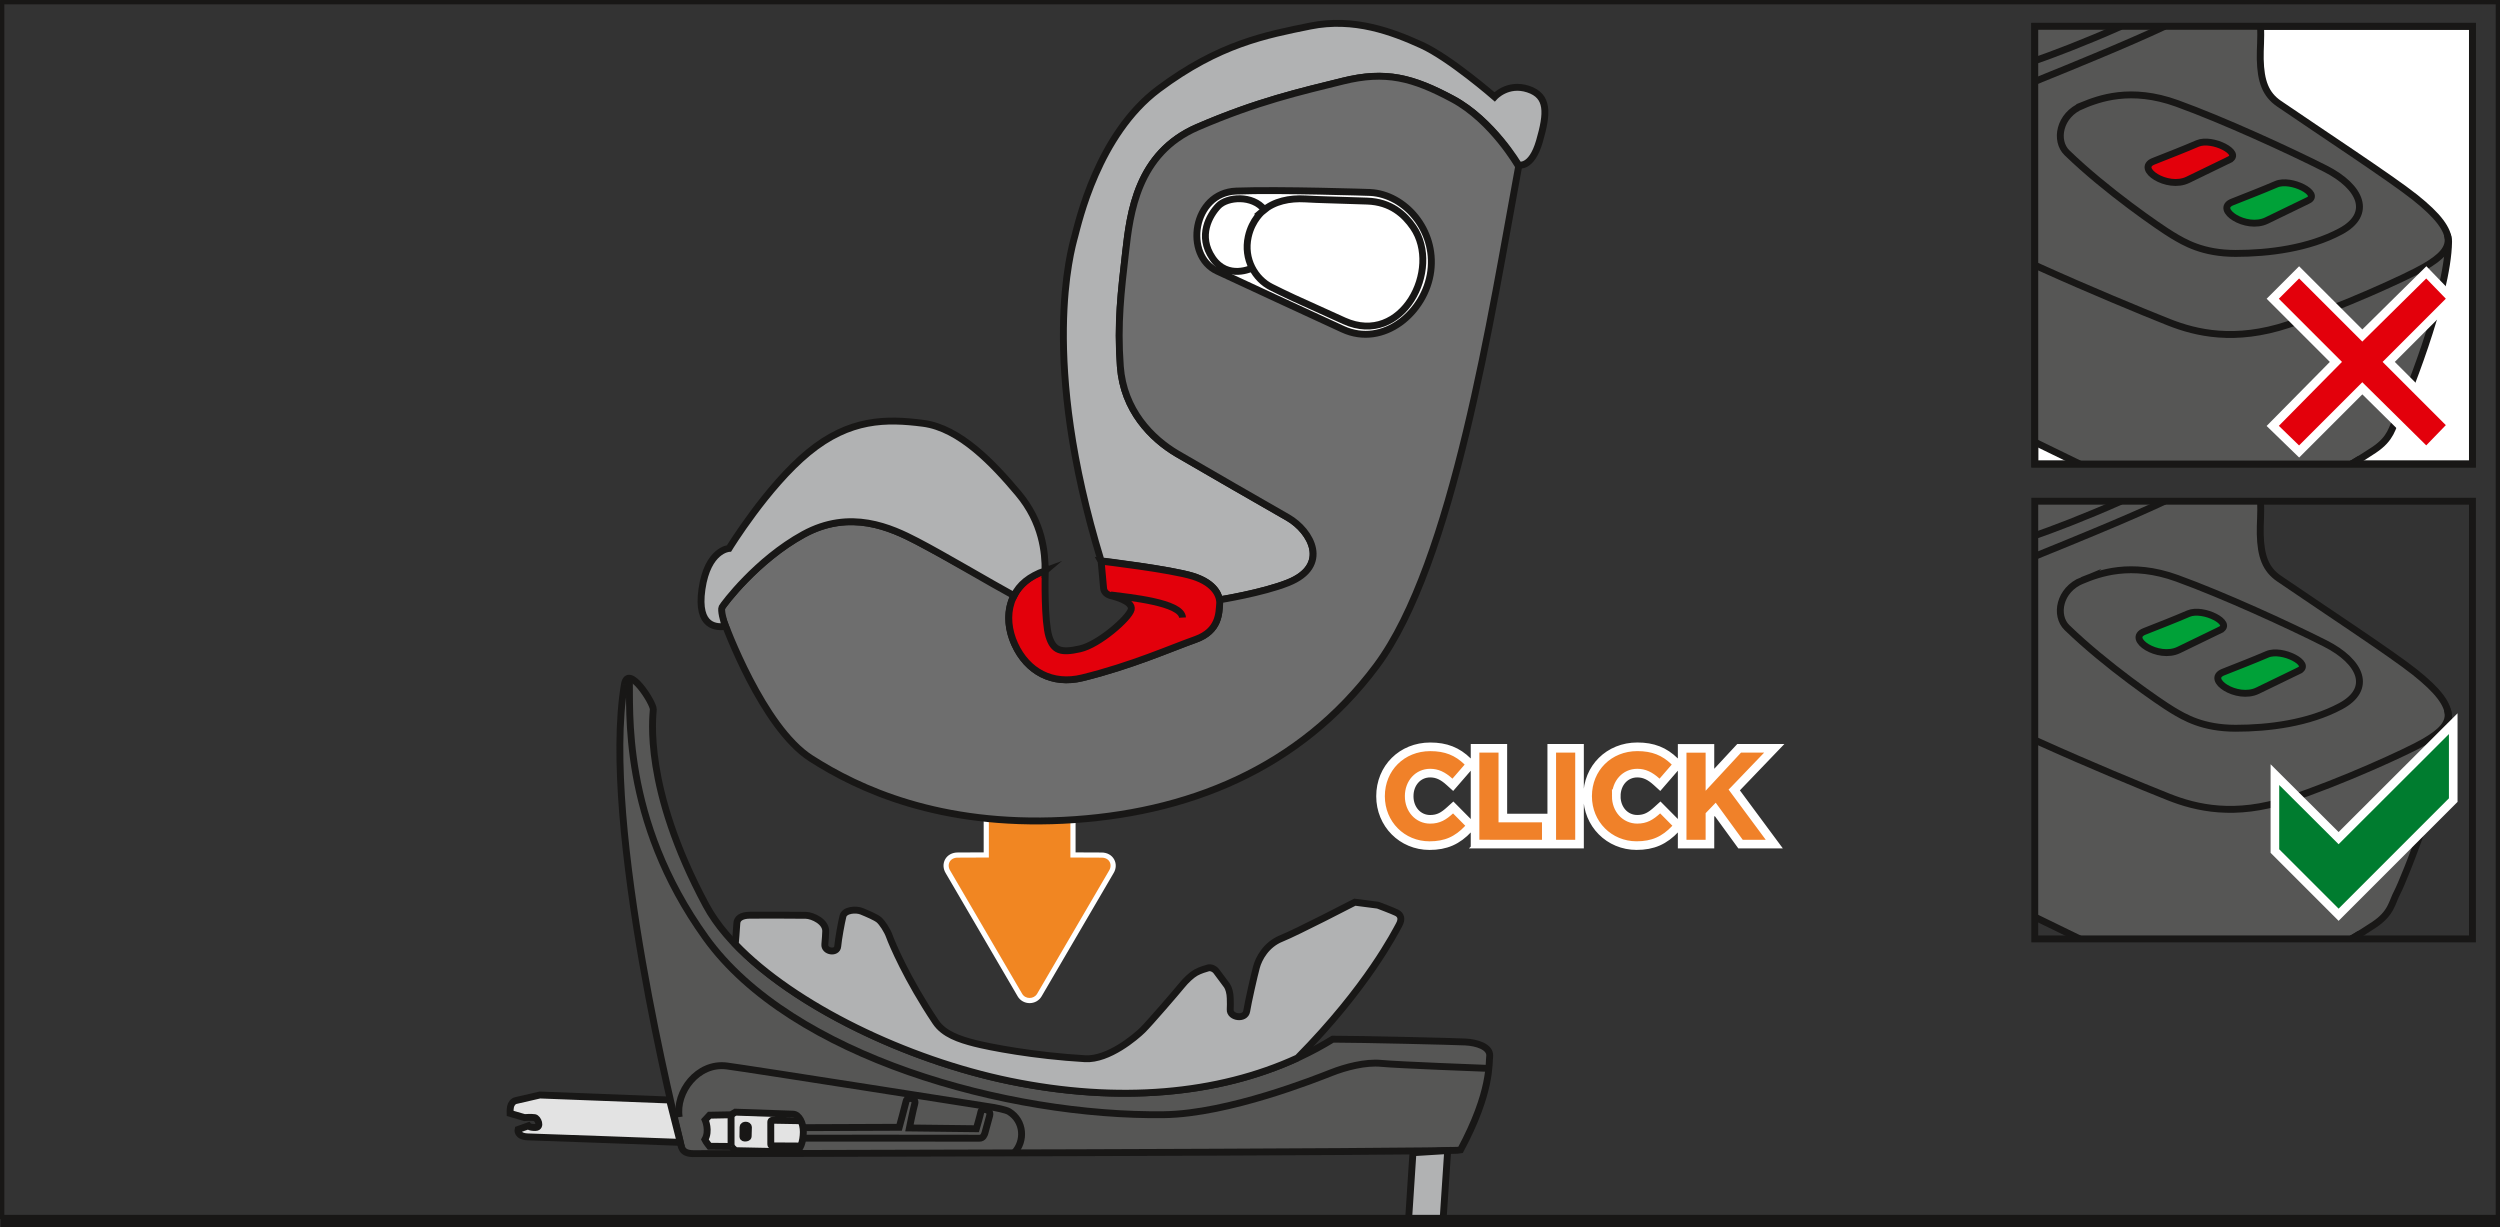 <?xml version="1.0" encoding="UTF-8"?>
<!DOCTYPE svg PUBLIC "-//W3C//DTD SVG 1.1//EN" "http://www.w3.org/Graphics/SVG/1.1/DTD/svg11.dtd">
<!-- Creator: CorelDRAW 2018 (64-Bit) -->
<svg xmlns="http://www.w3.org/2000/svg" xml:space="preserve" width="51.153mm" height="25.11mm" version="1.1" style="shape-rendering:geometricPrecision; text-rendering:geometricPrecision; image-rendering:optimizeQuality; fill-rule:evenodd; clip-rule:evenodd"
viewBox="0 0 1119.4 549.49"
 xmlns:xlink="http://www.w3.org/1999/xlink">
 <rect x="0" y="0" width="1119.4" height="549.49" fill="#333333" stroke="none"/>
 <defs>
  <style type="text/css">
   <![CDATA[
    .str3 {stroke:#181716;stroke-width:1.93;stroke-miterlimit:4}
    .str1 {stroke:#181716;stroke-width:3.09;stroke-miterlimit:10}
    .str0 {stroke:#181716;stroke-width:3.86;stroke-miterlimit:10}
    .str2 {stroke:white;stroke-width:3.86;stroke-miterlimit:10}
    .fil0 {fill:none;fill-rule:nonzero}
    .fil8 {fill:#007C2F;fill-rule:nonzero}
    .fil9 {fill:#00A138;fill-rule:nonzero}
    .fil3 {fill:#565655;fill-rule:nonzero}
    .fil6 {fill:#6E6E6E;fill-rule:nonzero}
    .fil4 {fill:#B1B2B3;fill-rule:nonzero}
    .fil7 {fill:#E3000B;fill-rule:nonzero}
    .fil5 {fill:#E3E3E3;fill-rule:nonzero}
    .fil10 {fill:#F08129;fill-rule:nonzero}
    .fil1 {fill:#F18622;fill-rule:nonzero}
    .fil2 {fill:white;fill-rule:nonzero}
   ]]>
  </style>
 </defs>
 <g id="Слой_x0020_1">
  <line class="fil0 str0" x1="0.22" y1="547.56" x2="1119.4" y2= "547.56" />
  <path class="fil1" d="M461.02 448c-1.84,0 -3.47,-0.92 -4.35,-2.46l-32.21 -55.13c-1.02,-1.62 -1.11,-3.53 -0.26,-5.08 0.86,-1.57 2.54,-2.47 4.57,-2.47l12.83 -0.05 0 -77.22c0,-2.75 2.23,-5 4.98,-5.02l28.87 0c2.76,0.02 4.99,2.28 4.99,5.02l0 77.22 12.84 0.05c2.03,0 3.71,0.91 4.57,2.48 0.86,1.55 0.75,3.46 -0.28,5.11l-32.2 55.1c-0.9,1.54 -2.53,2.46 -4.35,2.46z"/>
  <path class="fil2" d="M475.46 299.42l-0.01 0 -28.86 0c-3.4,0.02 -6.14,2.79 -6.14,6.18l0 76.06 -11.68 0.05c-2.42,0 -4.51,1.15 -5.58,3.07 -1.06,1.92 -0.95,4.27 0.31,6.28l32.18 55.08c1.07,1.85 3.11,3.02 5.34,3.02 2.23,0 4.23,-1.13 5.35,-3.01l32.22 -55.15c1.23,-1.95 1.33,-4.3 0.27,-6.21 -1.06,-1.92 -3.15,-3.07 -5.59,-3.07l-11.67 -0.05 0 -76.06c0,-3.38 -2.75,-6.15 -6.13,-6.18l-0.01 0zm-0.01 2.32c2.12,0.02 3.83,1.73 3.83,3.86l0 78.36 13.99 0.06c3.48,0 4.98,3.15 3.32,5.81l-32.21 55.14c-0.75,1.26 -2.05,1.88 -3.36,1.88 -1.32,0 -2.62,-0.63 -3.34,-1.88l-32.22 -55.14c-1.65,-2.66 -0.15,-5.81 3.32,-5.81l13.99 -0.06 0 -78.36c0,-2.13 1.72,-3.84 3.83,-3.86l28.86 0z"/>
  <path class="fil3" d="M279.59 306.47c1.61,-9.55 13.04,8.18 12.93,11.2 -0.12,3.03 -4.7,35.02 23.68,87.81 18.33,34.1 80.13,67.11 136.07,78.61 55.93,11.5 106.59,4.49 144.48,-18.79 13.32,0.02 54.19,1 59.37,1.26 5.17,0.26 11.02,2.12 10.92,6.09 -0.46,3.09 1.02,15.99 -13.1,42.31 -3.61,0.97 -338.26,1.65 -343.56,1.59 -5.3,-0.07 -5.3,-2.83 -6.04,-6.34 -0.76,-3.51 -35.45,-140.41 -24.75,-203.73z"/>
  <path class="fil0 str1" d="M279.59 306.47c1.61,-9.55 13.04,8.18 12.93,11.2 -0.12,3.03 -4.7,35.02 23.68,87.81 18.33,34.1 80.13,67.11 136.07,78.61 55.93,11.5 106.59,4.49 144.48,-18.79 13.32,0.02 54.19,1 59.37,1.26 5.17,0.26 11.02,2.12 10.92,6.09 -0.46,3.09 1.02,15.99 -13.1,42.31 -3.61,0.97 -338.26,1.65 -343.56,1.59 -5.3,-0.07 -5.3,-2.83 -6.04,-6.34 -0.76,-3.51 -35.45,-140.41 -24.75,-203.73"/>
  <path class="fil4" d="M580.92 473.74c-35.67,16.38 -80.18,20.31 -128.65,10.35 -46.39,-9.54 -96.74,-33.87 -123.05,-61.35 0,0 0.62,-7.13 0.7,-9.25 0.08,-2.13 1.86,-3.68 5.9,-3.7 4.04,-0.02 21.99,-0.05 25.03,0.05 3.06,0.08 9.16,2.92 8.86,7.33 -0.13,1.95 -0.05,2.37 -0.38,5.68 -0.34,3.33 5.49,4.18 5.77,0.9 0.28,-3.27 1.63,-10.67 2.34,-13.52 0.7,-2.83 5.81,-3.24 8.34,-2.21 2.52,1.04 6.46,2.69 7.82,3.87 1.37,1.19 3.67,4.57 4.69,7.47 1.03,2.9 7.75,18.98 20.63,38.21 3.7,5.53 10.65,7.8 17.45,9.56 6.81,1.74 26.52,5.58 49.48,6.92 10.51,0.61 22.71,-9.83 25.77,-12.82 3.06,-3 15.63,-17.61 17.51,-19.96 1.89,-2.34 4.38,-4.68 6.31,-5.77 1.94,-1.09 4.41,-1.78 5.51,-2.1 1.1,-0.32 2.79,0.28 3.71,1.54 0.9,1.27 3.97,5.26 4.75,6.39 0.77,1.12 1.4,3.37 1.44,5.63 0.05,2.25 0.09,3.3 -0.01,5.08 -0.21,3.6 6.76,4.62 7.38,0.72 0.62,-3.9 3.34,-16 4.38,-19.77 1.03,-3.78 4.32,-10.07 11.17,-12.8 6.86,-2.75 32.87,-16.22 32.87,-16.22l10.33 1.34c0,0 6.59,2.47 8.39,3.37 1.8,0.9 2.63,2.69 1.07,5.48 -1.58,2.8 -13.95,27.69 -45.49,59.61z"/>
  <path class="fil0 str1" d="M580.92 473.74c-35.67,16.38 -80.18,20.31 -128.65,10.35 -46.39,-9.54 -96.74,-33.87 -123.05,-61.35 0,0 0.62,-7.13 0.7,-9.25 0.08,-2.13 1.86,-3.68 5.9,-3.7 4.04,-0.02 21.99,-0.05 25.03,0.05 3.06,0.08 9.16,2.92 8.86,7.33 -0.13,1.95 -0.05,2.37 -0.38,5.68 -0.34,3.33 5.49,4.18 5.77,0.9 0.28,-3.27 1.63,-10.67 2.34,-13.52 0.7,-2.83 5.81,-3.24 8.34,-2.21 2.52,1.04 6.46,2.69 7.82,3.87 1.37,1.19 3.67,4.57 4.69,7.47 1.03,2.9 7.75,18.98 20.63,38.21 3.7,5.53 10.65,7.8 17.45,9.56 6.81,1.74 26.52,5.58 49.48,6.92 10.51,0.61 22.71,-9.83 25.77,-12.82 3.06,-3 15.63,-17.61 17.51,-19.96 1.89,-2.34 4.38,-4.68 6.31,-5.77 1.94,-1.09 4.41,-1.78 5.51,-2.1 1.1,-0.32 2.79,0.28 3.71,1.54 0.9,1.27 3.97,5.26 4.75,6.39 0.77,1.12 1.4,3.37 1.44,5.63 0.05,2.25 0.09,3.3 -0.01,5.08 -0.21,3.6 6.76,4.62 7.38,0.72 0.62,-3.9 3.34,-16 4.38,-19.77 1.03,-3.78 4.32,-10.07 11.17,-12.8 6.86,-2.75 32.87,-16.22 32.87,-16.22l10.33 1.34c0,0 6.59,2.47 8.39,3.37 1.8,0.9 2.63,2.69 1.07,5.48 -1.58,2.8 -13.95,27.69 -45.49,59.61"/>
  <path class="fil0 str1" d="M281.76 303.72c0.63,13.15 -4.05,62.9 34.28,116.22 38.34,53.31 135.39,80.11 205.2,79.17 28.87,-0.39 68.58,-16.34 74.86,-18.8 6.28,-2.47 15.21,-4.88 22.43,-4.17 7.23,0.72 47.39,2.22 47.39,2.22"/>
  <path class="fil5" d="M327.34 513.34l-9.67 -0.09c0,0 -1.62,-2.06 -2.05,-2.97 2.25,-3.93 0.13,-8.82 0.13,-8.82l1.96 -2.12 9.63 -0.19 1.93 -1.17c0,0 23.28,0.79 25.88,0.9 2.59,0.11 4.59,3.89 4.55,8.02 -0.05,4.14 -1.31,8.45 -3.74,8.68 -2.42,0.23 -26.63,-0.36 -26.63,-0.36l-1.99 -1.88z"/>
  <path class="fil0 str1" d="M327.34 513.34l-9.67 -0.09c0,0 -1.62,-2.06 -2.05,-2.97 2.25,-3.93 0.13,-8.82 0.13,-8.82l1.96 -2.12 9.63 -0.19 1.93 -1.17c0,0 23.28,0.79 25.88,0.9 2.59,0.11 4.59,3.89 4.55,8.02 -0.05,4.14 -1.31,8.45 -3.74,8.68 -2.42,0.23 -26.63,-0.36 -26.63,-0.36l-1.99 -1.88"/>
  <path class="fil0 str1" d="M358.64 501.82c0,0 -11.35,-0.19 -12.07,-0.21 -0.72,-0.02 -1.41,-0.05 -1.45,0.78 -0.04,0.83 0,9.56 0.01,9.97 0,0.42 0.18,0.7 1.12,0.72 0.95,0.02 12.28,0.07 12.28,0.07"/>
  <path class="fil0 str1" d="M332.71 504.67c0.02,-1.18 2.42,-1.13 2.41,0.06 -0.02,1.18 -0.12,3.35 -0.12,4.16 -0.02,0.79 -2.34,0.99 -2.35,0.12 -0.01,-0.88 0.06,-4.34 0.06,-4.34"/>
  <line class="fil0 str1" x1="327.34" y1="513.34" x2="327.34" y2= "499.15" />
  <path class="fil0 str1" d="M454.08 516.23c4.98,-5.22 4.57,-14.28 -2.27,-18.5 -1.42,-0.88 -6.72,-1.84 -6.72,-1.84 0,0 -110.21,-17.37 -119.66,-18.59 -13.08,-1.69 -23.07,11.7 -21.31,22.9"/>
  <path class="fil0 str1" d="M360.13 504.92l42.5 -0.17c0,0 2.74,-10.02 3.13,-11.82 0.37,-1.78 4.59,-1.42 3.85,1.21 -0.74,2.63 -2.41,10.91 -2.41,10.91l29.96 0.35c0,0 1.74,-5.94 2.06,-7.64 0.33,-1.71 4.71,-1.21 3.91,1.77 -0.8,2.97 -1.9,7.07 -2.12,7.77 -0.21,0.68 -0.76,2.42 -2.49,2.35 -1.72,-0.06 -78.71,-0.03 -78.71,-0.03"/>
  <path class="fil5" d="M299.8 492.54l-58.06 -2.24c0,0 -9.32,2.19 -10.66,2.46 -1.34,0.26 -2.24,1.54 -2.49,2.79 -0.25,1.25 -0.19,2.98 -0.19,2.98l6.45 1.88c0,0 3.07,-0.22 4.55,0.02 1.48,0.26 3.12,4.29 0.46,4.41 -2.65,0.1 -3.29,-0.74 -3.29,-0.74l-4.62 1.65c0,0 -0.73,3.19 4.57,3.31 5.3,0.12 68.09,2.45 68.09,2.45l-4.8 -18.96z"/>
  <path class="fil0 str1" d="M299.8 492.54l-58.06 -2.24c0,0 -9.32,2.19 -10.66,2.46 -1.34,0.26 -2.24,1.54 -2.49,2.79 -0.25,1.25 -0.19,2.98 -0.19,2.98l6.45 1.88c0,0 3.07,-0.22 4.55,0.02 1.48,0.26 3.12,4.29 0.46,4.41 -2.65,0.1 -3.29,-0.74 -3.29,-0.74l-4.62 1.65c0,0 -0.73,3.19 4.57,3.31 5.3,0.12 68.09,2.45 68.09,2.45l-4.8 -18.96"/>
  <polygon class="fil4" points="632.66,516.14 630.78,544.92 646.24,544.92 648.21,515.17 "/>
  <path class="fil0 str1" d="M632.66 516.14l-1.88 28.78m15.46 0l1.98 -29.75 -15.56 0.97"/>
  <path class="fil4" d="M545.99 268.64c0,0 19.41,-3.13 30.82,-7.71 18.77,-7.53 10.48,-23.07 -0.13,-29.18 -10.62,-6.11 -37.85,-21.69 -49.46,-28.51 -11.6,-6.81 -24.13,-19.57 -25.56,-39.15 -1.43,-19.57 0.39,-33.61 2.35,-51.12 1.97,-17.51 5.17,-44.34 32.18,-55.99 27,-11.65 45.87,-15.86 65.08,-20.64 19.2,-4.78 31.33,-1.55 49.21,8.03 17.87,9.59 29.44,29.45 29.44,29.45 0,0 5.77,1.92 9.39,-10.59 3.63,-12.52 4.14,-20.29 -5.06,-23.33 -9.2,-3.03 -15.04,3.46 -15.04,3.46 0,0 -20.13,-17.51 -32.82,-23.24 -12.69,-5.74 -30.05,-12.48 -49.76,-8.45 -19.72,4.02 -40.67,7.89 -67.86,28.22 -27.2,20.33 -35.86,59.75 -37.54,65.92 -1.68,6.18 -15.79,55.21 11.8,145.31 0,0 31.23,3.79 41.17,6.92 8.42,2.66 11.31,7.13 11.8,10.62z"/>
  <path class="fil0 str1" d="M545.99 268.64c0,0 19.41,-3.13 30.82,-7.71 18.77,-7.53 10.48,-23.07 -0.13,-29.18 -10.62,-6.11 -37.85,-21.69 -49.46,-28.51 -11.6,-6.81 -24.13,-19.57 -25.56,-39.15 -1.43,-19.57 0.39,-33.61 2.35,-51.12 1.97,-17.51 5.17,-44.34 32.18,-55.99 27,-11.65 45.87,-15.86 65.08,-20.64 19.2,-4.78 31.33,-1.55 49.21,8.03 17.87,9.59 29.44,29.45 29.44,29.45 0,0 5.77,1.92 9.39,-10.59 3.63,-12.52 4.14,-20.29 -5.06,-23.33 -9.2,-3.03 -15.04,3.46 -15.04,3.46 0,0 -20.13,-17.51 -32.82,-23.24 -12.69,-5.74 -30.05,-12.48 -49.76,-8.45 -19.72,4.02 -40.67,7.89 -67.86,28.22 -27.2,20.33 -35.86,59.75 -37.54,65.92 -1.68,6.18 -15.79,55.21 11.8,145.31 0,0 31.23,3.79 41.17,6.92 8.42,2.66 11.31,7.13 11.8,10.62z"/>
  <path class="fil6 str1" d="M454.23 266.33c-10.31,-5.63 -31.9,-17.89 -43.57,-23.96 -11.66,-6.07 -29.94,-14.57 -50.88,-3.11 -20.95,11.47 -35.87,31.44 -36.48,32.65 -0.62,1.2 -0.5,3.13 0.48,5.56 0.97,2.45 17.64,48.16 39.25,62.05 21.61,13.9 57.74,30.51 113.05,27.78 55.31,-2.73 105.82,-22.99 140.23,-69.11 34.42,-46.13 51.59,-158.32 63.68,-223.66 0,0 -11.66,-20.59 -29.54,-30.18 -17.87,-9.58 -30,-12.81 -49.21,-8.03 -19.2,4.78 -38.07,8.99 -65.07,20.64 -27.01,11.66 -30.21,38.48 -32.18,55.99 -1.98,17.5 -3.78,31.55 -2.35,51.12 1.43,19.58 13.96,32.33 25.56,39.15 11.61,6.82 38.84,22.4 49.45,28.51 10.62,6.11 18.91,21.65 0.14,29.18 -11.41,4.58 -30.83,7.68 -30.83,7.68 0.09,0.65 0.19,1.41 0.12,1.95 -0.37,3.5 0.11,11.9 -10.86,15.78 -10.97,3.88 -28.42,11.71 -50.64,17.16 -13.39,3.29 -24.66,-2.79 -30.23,-15.02 -3.33,-7.29 -3.8,-15.53 -0.08,-22.29l-0.06 0.13z"/>
  <path class="fil2" d="M613.59 86.18c15.44,0.85 29.44,16.77 27.06,35.22 -2.38,18.44 -21.2,34.34 -39.38,26.02 -18.17,-8.32 -41.26,-19.09 -56.25,-26.03 -14.98,-6.94 -11.06,-35.11 8.51,-35.84 19.58,-0.73 60.06,0.63 60.06,0.63z"/>
  <path class="fil0 str1" d="M613.59 86.18c15.44,0.85 29.44,16.77 27.06,35.22 -2.38,18.44 -21.2,34.34 -39.38,26.02 -18.17,-8.32 -41.26,-19.09 -56.25,-26.03 -14.98,-6.94 -11.06,-35.11 8.51,-35.84 19.58,-0.73 60.06,0.63 60.06,0.63z"/>
  <path class="fil0 str1" d="M565.55 94.39c4.93,-4.27 11.82,-5.74 19,-5.32 7.18,0.41 8.97,0.32 27.64,0.97 10.53,0.36 16.68,6 20.61,11.72 12.89,18.75 -4.97,53.58 -30.89,41.92 -24.25,-10.92 -25.33,-11.46 -32.6,-15.08 -7.27,-3.61 -12.61,-12.5 -10.39,-22.61 1.7,-7.74 6.64,-11.6 6.64,-11.6z"/>
  <path class="fil0 str1" d="M566.15 93.89c-5.34,-6.76 -16.71,-5.78 -20.63,-1.68 -3.93,4.1 -9.36,13.42 -2.57,23.35 6.79,9.94 17.74,4.44 17.74,4.44"/>
  <path class="fil7" d="M493.03 251.25c0,0 31.21,3.65 41.16,6.78 9.94,3.14 12.29,9.05 11.92,12.54 -0.37,3.5 0.11,11.9 -10.87,15.78 -10.97,3.88 -28.42,11.7 -50.64,17.17 -13.39,3.28 -24.65,-2.79 -30.23,-15.02 -5.57,-12.22 -3.11,-27.11 13.64,-33.18 -0.1,3.65 -0.38,22.92 1.65,29.55 2.03,6.62 5.4,7.56 13.92,5.65 8.53,-1.91 22.06,-13.89 22.93,-17.61 0.86,-3.72 -7.47,-5.78 -9.16,-6.22 -1.69,-0.45 -3,-1.53 -3.2,-3.23 -0.19,-1.71 -1.11,-12.2 -1.11,-12.2z"/>
  <path class="fil0 str1" d="M493.03 251.25c0,0 31.21,3.65 41.16,6.78 9.94,3.14 12.29,9.05 11.92,12.54 -0.37,3.5 0.11,11.9 -10.87,15.78 -10.97,3.88 -28.42,11.7 -50.64,17.17 -13.39,3.28 -24.65,-2.79 -30.23,-15.02 -5.57,-12.22 -3.11,-27.11 13.64,-33.18 -0.1,3.65 -0.38,22.92 1.65,29.55 2.03,6.62 5.4,7.56 13.92,5.65 8.53,-1.91 22.06,-13.89 22.93,-17.61 0.86,-3.72 -7.47,-5.78 -9.16,-6.22 -1.69,-0.45 -3,-1.53 -3.2,-3.23 -0.19,-1.71 -1.11,-12.2 -1.11,-12.2z"/>
  <path class="fil0 str1" d="M497.34 266.39c8.04,1.1 31.77,3.26 32.14,10.14"/>
  <path class="fil4" d="M467.99 255.53c-7.21,2.61 -11.56,6.24 -13.97,11.2 -10.32,-5.61 -31.69,-18.3 -43.36,-24.36 -11.67,-6.07 -29.94,-14.58 -50.89,-3.1 -20.94,11.46 -35.87,31.44 -36.48,32.65 -0.61,1.19 0.6,6.14 1.58,8.58 0.16,0.42 -1.04,-2.59 0,0 -3.61,0.39 -13.1,0.83 -10.55,-16.78 2.55,-17.61 12.13,-18.17 12.13,-18.17 0,0 17.04,-27.8 35.54,-42.99 18.5,-15.19 34.86,-15.15 51.36,-13.02 16.5,2.14 31.56,18.25 42.56,31.35 11.02,13.09 12.1,26.79 12.06,34.66z"/>
  <path class="fil0 str1" d="M467.99 255.53c-7.21,2.61 -11.56,6.24 -13.97,11.2 -10.32,-5.61 -31.69,-18.3 -43.36,-24.36 -11.67,-6.07 -29.94,-14.58 -50.89,-3.1 -20.94,11.46 -35.87,31.44 -36.48,32.65 -0.61,1.19 0.6,6.14 1.58,8.58 0.16,0.42 -1.04,-2.59 0,0 -3.61,0.39 -13.1,0.83 -10.55,-16.78 2.55,-17.61 12.13,-18.17 12.13,-18.17 0,0 17.04,-27.8 35.54,-42.99 18.5,-15.19 34.86,-15.15 51.36,-13.02 16.5,2.14 31.56,18.25 42.56,31.35 11.02,13.09 12.1,26.79 12.06,34.66z"/>
  <path class="fil3" d="M1012.16 224.43c0.33,5.31 -0.22,9.95 -0.11,14.7 0.22,9.96 2.43,15.83 8.41,19.92 17.87,12.25 50.47,33.65 60.87,41.96 10.4,8.3 14.83,14.17 15.05,19.8 -0.33,25.02 -20.36,73.83 -22.91,78.59 -2.55,4.76 -2.55,9.41 -10.51,14.71 -3.36,2.24 -6.72,4.34 -10.06,6.29l-121.68 0c-6.6,-3.23 -13.46,-6.58 -20.14,-9.82l0 -186.15 101.07 0z"/>
  <path class="fil0 str1" d="M1012.16 224.43c0.33,5.31 -0.22,9.95 -0.11,14.7 0.22,9.96 2.43,15.83 8.41,19.92 17.87,12.25 50.47,33.65 60.87,41.96 10.4,8.3 14.83,14.17 15.05,19.8 -0.33,25.02 -20.36,73.83 -22.91,78.59 -2.55,4.76 -2.55,9.41 -10.51,14.71 -3.36,2.24 -6.72,4.34 -10.06,6.29m-121.68 0c-6.6,-3.23 -13.46,-6.58 -20.14,-9.82"/>
  <path class="fil0 str1" d="M969.27 224.43c-8.69,4.05 -18.94,8.52 -31.15,13.59 -7.6,3.15 -16.68,6.94 -27.03,11.09"/>
  <path class="fil0 str1" d="M911.09 239.83c6.91,-2.35 22.34,-8.15 38.58,-15.4"/>
  <path class="fil0 str1" d="M932.39 259.85c7.42,-3 21.58,-8.47 42.42,-0.91 20.84,7.55 49.8,20.83 66.24,29.13 16.44,8.3 21.25,20.5 6.98,28.14 -14.28,7.64 -32.21,9.87 -46.98,9.87 -14.78,0 -22.91,-4.89 -28.31,-8.14 -5.4,-3.23 -29.78,-20 -47.23,-36.93 -5.48,-5.31 -3.57,-16.94 6.89,-21.17z"/>
  <path class="fil0 str1" d="M911.09 331.35l2.9 1.3c20.81,9.41 44.83,19.37 57.11,24.24 12.29,4.86 29.55,8.97 53.35,1.11 23.79,-7.85 53.78,-21.59 60.98,-25.79 7.2,-4.21 12.17,-8.35 10.4,-14.53"/>
  <path class="fil4" d="M1056.63 418.17c-1.24,0.76 -2.47,1.5 -3.71,2.23l3.51 0 0.19 -2.23z"/>
  <path class="fil0 str1" d="M1056.63 418.17c-1.24,0.76 -2.47,1.5 -3.71,2.23m3.51 0l0.19 -2.23"/>
  <polygon class="fil0 str1" points="1107.06,420.4 911.09,420.4 911.09,224.42 1107.06,224.42 "/>
  <polygon class="fil8" points="1047.13,375.27 1018.61,346.85 1018.61,381.07 1047.13,409.59 1098.46,358.25 1098.46,324.03 "/>
  <polygon class="fil0 str2" points="1098.46,324.03 1047.13,375.28 1018.61,346.85 1018.61,381.07 1047.13,409.59 1098.46,358.25 "/>
  <polygon class="fil2" points="911.09,207.77 1107.07,207.77 1107.07,11.79 911.09,11.79 "/>
  <polygon class="fil0 str1" points="1107.06,207.77 911.09,207.77 911.09,11.79 1107.06,11.79 "/>
  <path class="fil3" d="M1012.16 11.79c0.33,5.32 -0.21,9.96 -0.11,14.71 0.22,9.96 2.43,15.83 8.41,19.92 17.87,12.24 50.47,33.64 60.87,41.94 10.4,8.31 14.83,14.17 15.05,19.82 -0.33,25.01 -20.36,73.82 -22.91,78.57 -2.55,4.76 -2.55,9.41 -10.51,14.73 -3.35,2.23 -6.7,4.32 -10.03,6.27l-121.72 0c-6.6,-3.23 -13.45,-6.57 -20.13,-9.81l0 -186.16 101.07 0z"/>
  <path class="fil0 str1" d="M1012.16 11.79c0.33,5.32 -0.21,9.96 -0.11,14.71 0.22,9.96 2.43,15.83 8.41,19.92 17.87,12.24 50.47,33.64 60.87,41.94 10.4,8.31 14.83,14.17 15.05,19.82 -0.33,25.01 -20.36,73.82 -22.91,78.57 -2.55,4.76 -2.55,9.41 -10.51,14.73 -3.35,2.23 -6.7,4.32 -10.03,6.27m-121.72 0c-6.6,-3.23 -13.45,-6.57 -20.13,-9.81"/>
  <path class="fil0 str1" d="M969.28 11.79c-8.69,4.05 -18.94,8.53 -31.16,13.6 -7.6,3.15 -16.68,6.95 -27.03,11.09"/>
  <path class="fil0 str1" d="M911.09 27.2c6.91,-2.36 22.35,-8.16 38.59,-15.41"/>
  <path class="fil0 str1" d="M932.39 47.22c7.42,-3 21.58,-8.47 42.42,-0.91 20.84,7.55 49.8,20.84 66.24,29.14 16.44,8.3 21.25,20.5 6.98,28.14 -14.28,7.64 -32.21,9.88 -46.98,9.88 -14.78,0 -22.91,-4.9 -28.31,-8.14 -5.4,-3.23 -29.78,-20 -47.23,-36.93 -5.48,-5.31 -3.57,-16.93 6.89,-21.17z"/>
  <path class="fil0 str1" d="M911.09 118.72l2.9 1.3c20.81,9.41 44.83,19.38 57.11,24.25 12.29,4.86 29.55,8.96 53.35,1.1 23.79,-7.85 53.78,-21.58 60.98,-25.79 7.2,-4.21 12.17,-8.35 10.4,-14.53"/>
  <path class="fil4" d="M1056.63 205.54c-1.23,0.76 -2.46,1.5 -3.69,2.22l3.5 0 0.19 -2.22z"/>
  <path class="fil0 str1" d="M1056.63 205.54c-1.23,0.76 -2.46,1.5 -3.69,2.22m3.5 0l0.19 -2.22"/>
  <polygon class="fil0 str1" points="1107.06,207.77 911.09,207.77 911.09,11.79 1107.06,11.79 "/>
  <polygon class="fil7" points="1057.75,150.23 1029.45,121.95 1017.64,133.77 1045.93,162.05 1017.64,190.7 1029.45,202.16 1057.75,173.87 1086.4,202.16 1097.85,190.34 1069.56,162.05 1097.85,133.77 1086.4,121.95 "/>
  <polygon class="fil0 str2" points="1086.4,121.95 1057.75,150.23 1029.45,121.95 1017.64,133.77 1045.93,162.05 1017.64,190.7 1029.45,202.16 1057.75,173.86 1086.4,202.16 1097.85,190.34 1069.56,162.05 1097.85,133.77 "/>
  <path class="fil7" d="M998.16 71.53c-6.13,2.98 -9.29,4.48 -18.53,8.99 -9.24,4.51 -23.58,-5.07 -15.41,-8.3 8.18,-3.24 13.15,-5.15 19.73,-7.97 6.56,-2.82 20.34,4.3 14.21,7.27z"/>
  <path class="fil0 str1" d="M998.16 71.53c-6.13,2.98 -9.29,4.48 -18.53,8.99 -9.24,4.51 -23.58,-5.07 -15.41,-8.3 8.18,-3.24 13.15,-5.15 19.73,-7.97 6.56,-2.82 20.34,4.3 14.21,7.27z"/>
  <path class="fil9" d="M1033.45 89.76c-6.13,2.97 -9.3,4.48 -18.54,8.99 -9.23,4.51 -23.58,-5.07 -15.4,-8.3 8.17,-3.24 13.15,-5.15 19.72,-7.96 6.57,-2.83 20.35,4.29 14.22,7.27z"/>
  <path class="fil0 str1" d="M1033.45 89.76c-6.13,2.97 -9.3,4.48 -18.54,8.99 -9.23,4.51 -23.58,-5.07 -15.4,-8.3 8.17,-3.24 13.15,-5.15 19.72,-7.96 6.57,-2.83 20.35,4.29 14.22,7.27z"/>
  <path class="fil9" d="M994.12 282.04c-6.13,2.98 -9.3,4.48 -18.54,8.99 -9.23,4.51 -23.58,-5.07 -15.4,-8.3 8.18,-3.24 13.15,-5.15 19.72,-7.97 6.56,-2.82 20.35,4.3 14.22,7.27z"/>
  <path class="fil0 str1" d="M994.12 282.04c-6.13,2.98 -9.3,4.48 -18.54,8.99 -9.23,4.51 -23.58,-5.07 -15.4,-8.3 8.18,-3.24 13.15,-5.15 19.72,-7.97 6.56,-2.82 20.35,4.3 14.22,7.27z"/>
  <path class="fil9" d="M1029.41 300.26c-6.13,2.97 -9.3,4.48 -18.54,8.99 -9.23,4.51 -23.59,-5.07 -15.4,-8.31 8.18,-3.24 13.15,-5.15 19.72,-7.96 6.57,-2.83 20.35,4.29 14.22,7.27z"/>
  <path class="fil0 str1" d="M1029.41 300.26c-6.13,2.97 -9.3,4.48 -18.54,8.99 -9.23,4.51 -23.59,-5.07 -15.4,-8.31 8.18,-3.24 13.15,-5.15 19.72,-7.96 6.57,-2.83 20.35,4.29 14.22,7.27z"/>
  <path class="fil10" d="M776.54 353.72c4.93,-5.13 9.84,-10.26 14.77,-15.39l3.13 -3.26 -4.52 0 -10.37 0 -0.84 0 -0.58 0.62c-4.16,4.49 -8.33,8.97 -12.49,13.46l0 -12.14 0 -1.93 -1.93 0 -8.58 0 -1.93 0 0 1.93 0 39.02 0 1.93 1.93 0 8.58 0 1.93 0 0 -1.93 0 -11.15c0.79,-0.83 1.58,-1.64 2.38,-2.47 3.58,4.92 7.16,9.83 10.74,14.75l0.58 0.8 0.99 0 10.31 0 3.82 0 -2.28 -3.08c-5.21,-7.05 -10.43,-14.1 -15.65,-21.15zm-52.84 2.79c0,-5.95 4.04,-10.34 9.4,-10.34 3.06,0 5.66,1.16 8.68,3.91l1.46 1.33 1.29 -1.49 5.46 -6.3 1.19 -1.37 -1.29 -1.28c-4.62,-4.55 -9.78,-6.58 -16.74,-6.58 -12.71,0 -22.28,9.51 -22.28,22.12 0,12.45 9.64,22.12 21.94,22.12 7.23,0 12.45,-2.27 17.42,-7.58l1.27 -1.36 -1.31 -1.32 -5.47 -5.52 -1.3 -1.31 -1.37 1.24c-2.91,2.64 -5.2,4.07 -8.96,4.07 -5.36,0 -9.4,-4.45 -9.4,-10.34zm-26.96 21.44l8.58 0 1.93 0 0 -1.93 0 -39.03 0 -1.93 -1.93 0 -8.58 0 -1.93 0 0 1.93 0 39.03 0 1.93 1.93 0zm-34.35 0l28.05 0 1.93 0 0 -1.93 0 -7.8 0 -1.93 -1.93 0 -17.53 0 0 -29.3 0 -1.93 -1.93 0 -8.58 0 -1.93 0 0 1.93 0 39.02 0 1.93 1.93 0zm-31.42 -21.44c0,-5.95 4.03,-10.34 9.39,-10.34 3.07,0 5.67,1.16 8.68,3.91l1.47 1.33 1.29 -1.49 5.47 -6.3 1.19 -1.37 -1.29 -1.27c-4.62,-4.55 -9.79,-6.58 -16.75,-6.58 -12.7,0 -22.27,9.51 -22.27,22.12 0,12.45 9.63,22.12 21.94,22.12 7.23,0 12.45,-2.27 17.41,-7.58l1.26 -1.36 -1.3 -1.32 -5.47 -5.52 -1.3 -1.31 -1.37 1.24c-2.9,2.64 -5.19,4.07 -8.96,4.07 -5.36,0 -9.39,-4.45 -9.39,-10.34z"/>
  <path class="fil0 str2" d="M776.54 353.72c4.93,-5.13 9.84,-10.26 14.77,-15.39l3.13 -3.26 -4.52 0 -10.37 0 -0.84 0 -0.58 0.62c-4.16,4.49 -8.33,8.97 -12.49,13.46l0 -12.14 0 -1.93 -1.93 0 -8.58 0 -1.93 0 0 1.93 0 39.02 0 1.93 1.93 0 8.58 0 1.93 0 0 -1.93 0 -11.15c0.79,-0.83 1.58,-1.64 2.38,-2.47 3.58,4.92 7.16,9.83 10.74,14.75l0.58 0.8 0.99 0 10.31 0 3.82 0 -2.28 -3.08c-5.21,-7.05 -10.43,-14.1 -15.65,-21.15zm-52.84 2.79c0,-5.95 4.04,-10.34 9.4,-10.34 3.06,0 5.66,1.16 8.68,3.91l1.46 1.33 1.29 -1.49 5.46 -6.3 1.19 -1.37 -1.29 -1.28c-4.62,-4.55 -9.78,-6.58 -16.74,-6.58 -12.71,0 -22.28,9.51 -22.28,22.12 0,12.45 9.64,22.12 21.94,22.12 7.23,0 12.45,-2.27 17.42,-7.58l1.27 -1.36 -1.31 -1.32 -5.47 -5.52 -1.3 -1.31 -1.37 1.24c-2.91,2.64 -5.2,4.07 -8.96,4.07 -5.36,0 -9.4,-4.45 -9.4,-10.34zm-26.96 21.44l8.58 0 1.93 0 0 -1.93 0 -39.03 0 -1.93 -1.93 0 -8.58 0 -1.93 0 0 1.93 0 39.03 0 1.93 1.93 0zm-34.35 0l28.05 0 1.93 0 0 -1.93 0 -7.8 0 -1.93 -1.93 0 -17.53 0 0 -29.3 0 -1.93 -1.93 0 -8.58 0 -1.93 0 0 1.93 0 39.02 0 1.93 1.93 0zm-31.42 -21.44c0,-5.95 4.03,-10.34 9.39,-10.34 3.07,0 5.67,1.16 8.68,3.91l1.47 1.33 1.29 -1.49 5.47 -6.3 1.19 -1.37 -1.29 -1.27c-4.62,-4.55 -9.79,-6.58 -16.75,-6.58 -12.7,0 -22.27,9.51 -22.27,22.12 0,12.45 9.63,22.12 21.94,22.12 7.23,0 12.45,-2.27 17.41,-7.58l1.26 -1.36 -1.3 -1.32 -5.47 -5.52 -1.3 -1.31 -1.37 1.24c-2.9,2.64 -5.19,4.07 -8.96,4.07 -5.36,0 -9.39,-4.45 -9.39,-10.34z"/>
  <polygon class="fil0 str3" points="0.97,544.92 1118.44,544.92 1118.44,0.97 0.97,0.97 "/>
 </g>
</svg>
